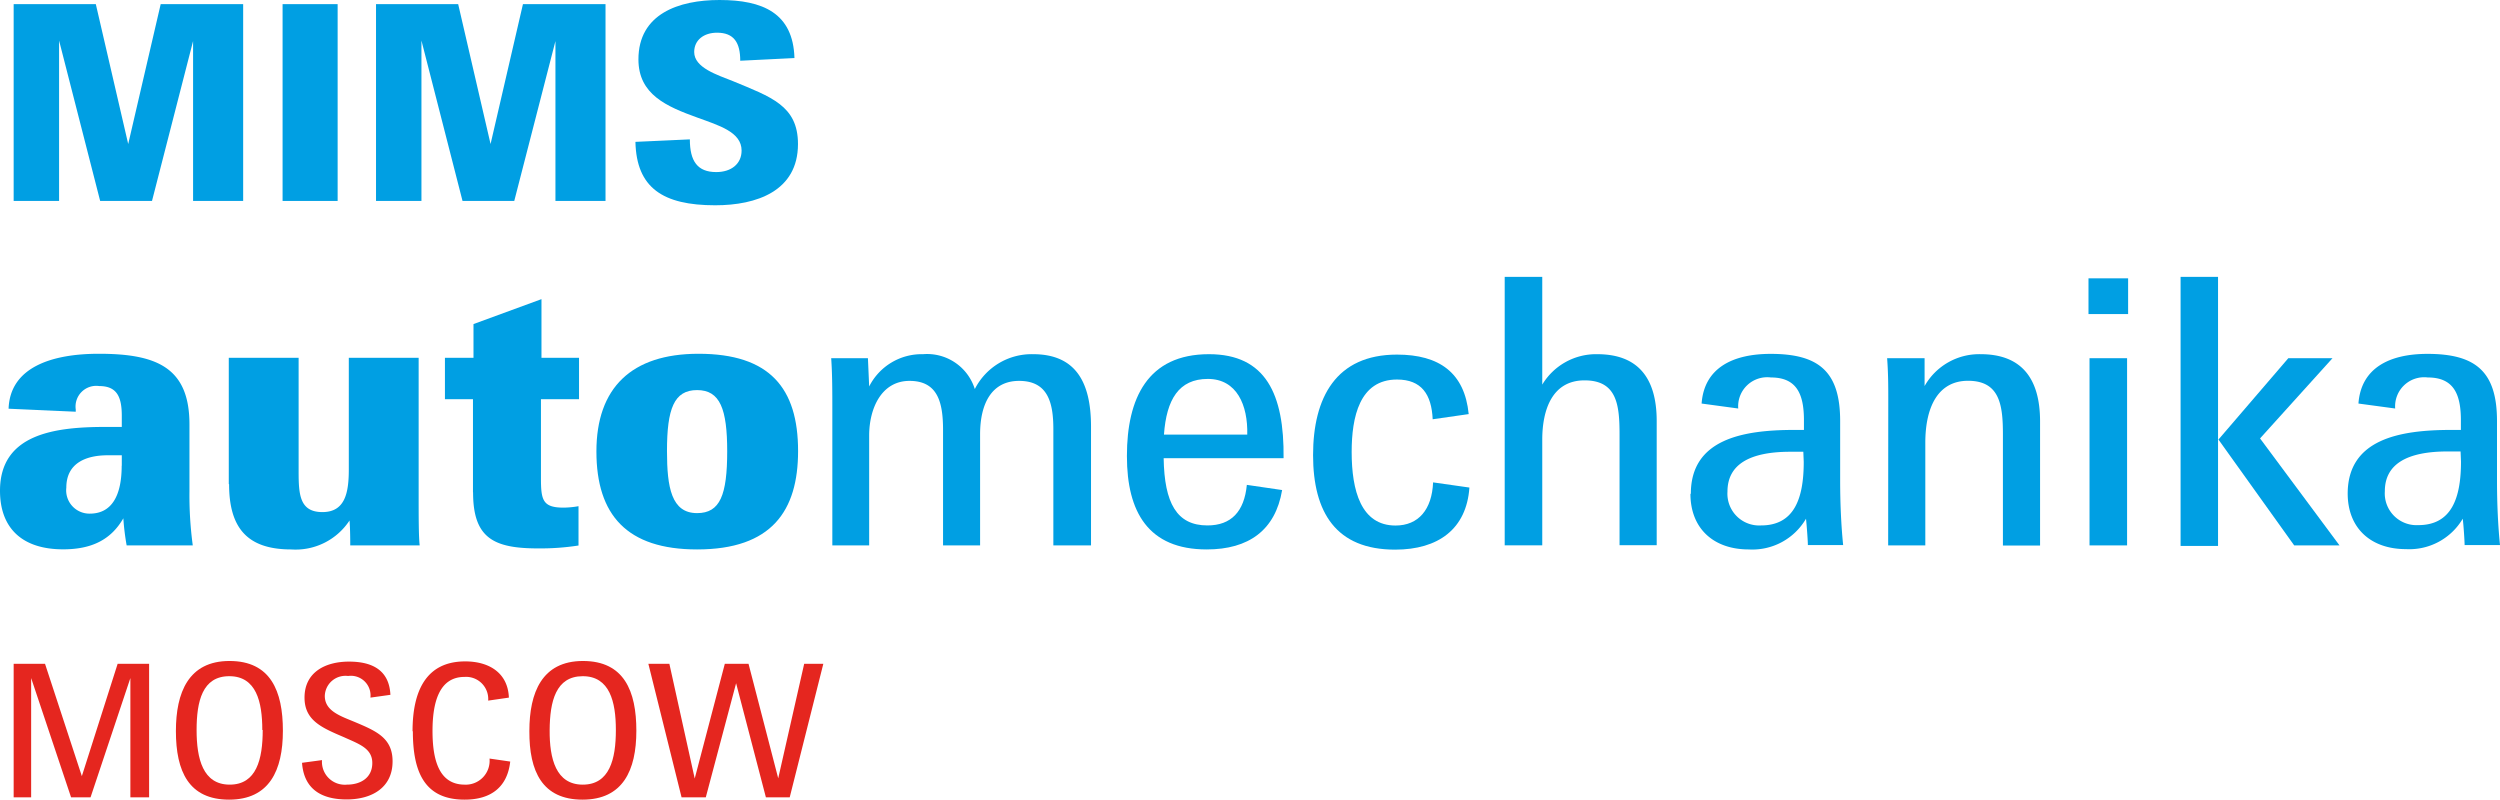 <?xml version="1.0" encoding="UTF-8"?> <svg xmlns="http://www.w3.org/2000/svg" viewBox="0 0 241.61 77.28"> <defs> <style>.cls-1{fill:#e5261f;}.cls-2{fill:#009fe3;}</style> </defs> <title>mims logo</title> <g id="Layer_2" data-name="Layer 2"> <g id="Слой_1" data-name="Слой 1"> <polygon class="cls-1" points="11.37 64.15 7.91 75.01 4.35 64.15 1.32 64.15 1.32 77.06 3.01 77.06 3.01 65.53 6.87 77.06 8.75 77.06 12.6 65.53 12.6 77.06 14.41 77.06 14.41 64.15 11.37 64.15"></polygon> <path class="cls-1" d="M17,70.65c0-3.71,1.21-6.77,5.18-6.77s5.16,2.9,5.16,6.74-1.31,6.66-5.2,6.66S17,74.56,17,70.65m8.35-.1c0-2.72-.58-5.2-3.19-5.2S19,67.79,19,70.56s.61,5.27,3.2,5.27,3.19-2.45,3.19-5.28"></path> <path class="cls-1" d="M29.19,73.72l1.93-.26a2.21,2.21,0,0,0,2.41,2.37c1.32,0,2.45-.66,2.45-2.09s-1.3-1.84-2.75-2.5c-2.13-.91-3.8-1.61-3.8-3.82,0-2.45,2-3.48,4.3-3.48s3.89.87,4,3.21l-1.93.27a1.9,1.9,0,0,0-2.16-2.09,2,2,0,0,0-2.25,1.93c0,1.44,1.48,1.93,2.86,2.5,2.11.89,3.69,1.55,3.69,3.82,0,2.54-2,3.68-4.44,3.68s-4.13-1-4.31-3.54"></path> <path class="cls-1" d="M39.87,70.67c0-3.89,1.31-6.75,5.09-6.75,2.32,0,4.13,1.12,4.22,3.5l-2,.29a2.14,2.14,0,0,0-2.29-2.29c-2.44,0-3.09,2.45-3.09,5.22s.61,5.17,3.08,5.19a2.31,2.31,0,0,0,2.43-2.52l2,.29c-.27,2.45-1.84,3.68-4.41,3.68-3.88,0-5-2.68-5-6.61"></path> <path class="cls-1" d="M51.16,70.65c0-3.71,1.21-6.77,5.18-6.77s5.16,2.9,5.16,6.74-1.31,6.66-5.2,6.66-5.16-2.72-5.14-6.63m8.36-.1c0-2.72-.59-5.2-3.2-5.2s-3.18,2.44-3.2,5.21.61,5.27,3.2,5.27,3.2-2.45,3.2-5.28"></path> <polygon class="cls-1" points="62.66 64.15 64.69 64.15 67.14 75.24 70.05 64.15 72.34 64.15 75.21 75.22 77.72 64.15 79.57 64.15 76.32 77.06 74.02 77.06 71.14 66.03 68.21 77.06 65.87 77.06 62.66 64.15"></polygon> <path class="cls-2" d="M0,47.43c0-5.49,5.28-6.17,10.2-6.17h1.57V40.18c0-1.87-.5-2.87-2.19-2.87a2,2,0,0,0-2.26,2.26v.22L.83,39.5c.14-4,4.16-5.31,8.72-5.31,5.53,0,8.76,1.29,8.76,6.82v6.46a36.22,36.22,0,0,0,.32,5.24H12.24a24.08,24.08,0,0,1-.32-2.62c-1.22,2.12-3.13,3-5.82,3-3.91,0-6.1-2-6.1-5.67M11.77,45V44H10.41c-2.05,0-4,.72-4,3.13a2.25,2.25,0,0,0,2.27,2.51c2.15,0,3.08-1.79,3.08-4.63"></path> <path class="cls-2" d="M22.11,46.79V34.58h6.75v11c0,2.23.11,3.91,2.3,3.91s2.55-1.86,2.55-4.12V34.58h6.75V48.12c0,1.68,0,3.77.1,4.59H33.85c0-.18,0-1.61-.07-2.41a6.23,6.23,0,0,1-5.64,2.8c-4.27,0-6-2.11-6-6.31"></path> <path class="cls-2" d="M45.71,47.58v-9H43v-4h2.76V31.32l6.57-2.41v5.67h3.63v4H52.28v7.65c0,2.11.18,2.83,2.19,2.83a8.79,8.79,0,0,0,1.44-.14v3.8A24,24,0,0,1,52,53c-4.3,0-6.28-1-6.28-5.42"></path> <path class="cls-2" d="M57.64,43.63c0-6.14,3.38-9.44,9.87-9.44,6.86,0,9.62,3.3,9.62,9.4,0,5.78-2.55,9.51-9.76,9.51-6.78,0-9.73-3.33-9.73-9.47m12.64,0c0-4.09-.68-5.93-2.91-5.93s-2.91,1.8-2.91,5.89c0,3.52.43,6,2.91,6,2.23,0,2.91-1.75,2.91-6"></path> <path class="cls-2" d="M80.44,39.75c0-1.87,0-3.59-.11-5.13h3.55L84,37.35a5.69,5.69,0,0,1,5.21-3.12,4.83,4.83,0,0,1,5,3.37,6.15,6.15,0,0,1,5.63-3.37c4.13,0,5.6,2.72,5.6,7V52.71H101.8V41.47c0-2.58-.54-4.66-3.31-4.66-2.62,0-3.77,2.15-3.77,5.17V52.71H91.14V41.55c0-2.66-.51-4.74-3.24-4.74S84,39.5,84,42.09V52.71H80.44Z"></path> <path class="cls-2" d="M108.91,44.06c0-5.56,2-9.83,7.93-9.83,5.49,0,7.28,3.87,7.21,10.05H112.46c.07,4.34,1.26,6.5,4.23,6.5,2.3,0,3.56-1.34,3.81-3.92l3.41.5c-.65,3.88-3.23,5.74-7.29,5.74-5.64,0-7.71-3.62-7.71-9M112.49,42h8.05c.07-2.83-1-5.38-3.81-5.38s-4,2-4.24,5.38"></path> <path class="cls-2" d="M126.9,44c0-5.6,2.23-9.73,8.11-9.73,4.09,0,6.54,1.76,6.93,5.75l-3.48.5c-.11-2.41-1.08-3.84-3.45-3.84-3.62,0-4.38,3.63-4.38,7,0,3.73.9,7.11,4.24,7.11,2.22,0,3.52-1.55,3.63-4.17l3.51.5c-.28,4-3,6-7.18,6-5.7,0-7.93-3.58-7.93-9.15"></path> <path class="cls-2" d="M145.42,26.76h3.63V37.17a6.07,6.07,0,0,1,5.31-2.94c3.84,0,5.75,2.18,5.75,6.46v12h-3.59V42c0-2.87-.25-5.24-3.38-5.24s-4.09,2.84-4.09,5.74v10.2h-3.63Z"></path> <path class="cls-2" d="M163.41,47.72c0-5.27,5-6.17,10-6.17h.93v-.94c0-2.55-.72-4.13-3.19-4.13a2.81,2.81,0,0,0-3.16,3L164.45,39c.25-3.44,3-4.8,6.68-4.8,4.66,0,6.71,1.72,6.71,6.49v5.74c0,2.34.11,4.49.29,6.25h-3.41c0-.39-.11-1.9-.18-2.55A6,6,0,0,1,169,53.1c-3.37,0-5.63-2-5.63-5.38m10.91-4.06h-1.26c-3.87,0-6.07,1.19-6.07,3.85a3.07,3.07,0,0,0,3.24,3.27c3.19,0,4.13-2.56,4.13-6.14Z"></path> <path class="cls-2" d="M182.49,38.53c0-1.15,0-2.44-.11-3.91H186l0,2.69a6.06,6.06,0,0,1,5.42-3.08c3.84,0,5.74,2.22,5.74,6.49v12h-3.59V42c0-2.83-.29-5.2-3.37-5.2-2.84,0-4.13,2.44-4.13,6v9.91h-3.59Z"></path> <path class="cls-2" d="M201.84,26.9h3.83v3.45h-3.83Zm.1,7.72h3.63V52.71h-3.63Z"></path> <path class="cls-2" d="M210.74,26.76h3.62v26h-3.62Zm3.66,15.72,6.75-7.86h4.27l-7,7.75,7.68,10.34h-4.38Z"></path> <path class="cls-2" d="M226.89,47.72c0-5.27,5-6.17,10-6.17h.94v-.94c0-2.55-.72-4.13-3.2-4.13a2.81,2.81,0,0,0-3.15,3L227.93,39c.25-3.44,3-4.8,6.67-4.8,4.67,0,6.72,1.72,6.72,6.49v5.74c0,2.34.11,4.49.29,6.25h-3.42c0-.39-.1-1.9-.18-2.55a6,6,0,0,1-5.49,2.94c-3.37,0-5.63-2-5.63-5.38m10.91-4.06h-1.25c-3.88,0-6.07,1.19-6.07,3.85a3.07,3.07,0,0,0,3.23,3.27c3.19,0,4.13-2.56,4.13-6.14Z"></path> <polygon class="cls-2" points="1.32 0.4 9.26 0.4 12.39 13.92 15.53 0.4 23.5 0.4 23.5 19.42 18.66 19.42 18.66 3.97 14.69 19.42 9.68 19.42 5.71 3.92 5.71 19.42 1.32 19.42 1.32 0.4"></polygon> <polygon class="cls-2" points="27.31 0.4 29.84 0.4 32.63 0.4 32.63 19.42 27.31 19.42 27.31 0.4"></polygon> <polygon class="cls-2" points="36.34 0.4 44.28 0.4 47.41 13.92 50.54 0.4 58.52 0.4 58.52 19.42 53.68 19.42 53.68 3.97 49.7 19.42 44.7 19.42 40.73 3.92 40.73 19.42 36.34 19.42 36.34 0.4"></polygon> <path class="cls-2" d="M61.41,13.71l5.26-.24c0,2.11.74,3.16,2.55,3.16,1.45,0,2.45-.79,2.45-2.08,0-1.79-2.18-2.42-4.26-3.18-3-1.08-5.71-2.24-5.71-5.63C61.7,1.34,65.59,0,69.54,0c4.18,0,7.11,1.26,7.24,5.61l-5.24.26c0-1.74-.6-2.71-2.24-2.71-1.28,0-2.21.71-2.21,1.87,0,1.52,2.24,2.21,3.74,2.81,3.68,1.53,6.29,2.37,6.29,6.08,0,4.55-4,5.92-8,5.92-5.05,0-7.61-1.68-7.71-6.13"></path> </g> </g> </svg> 